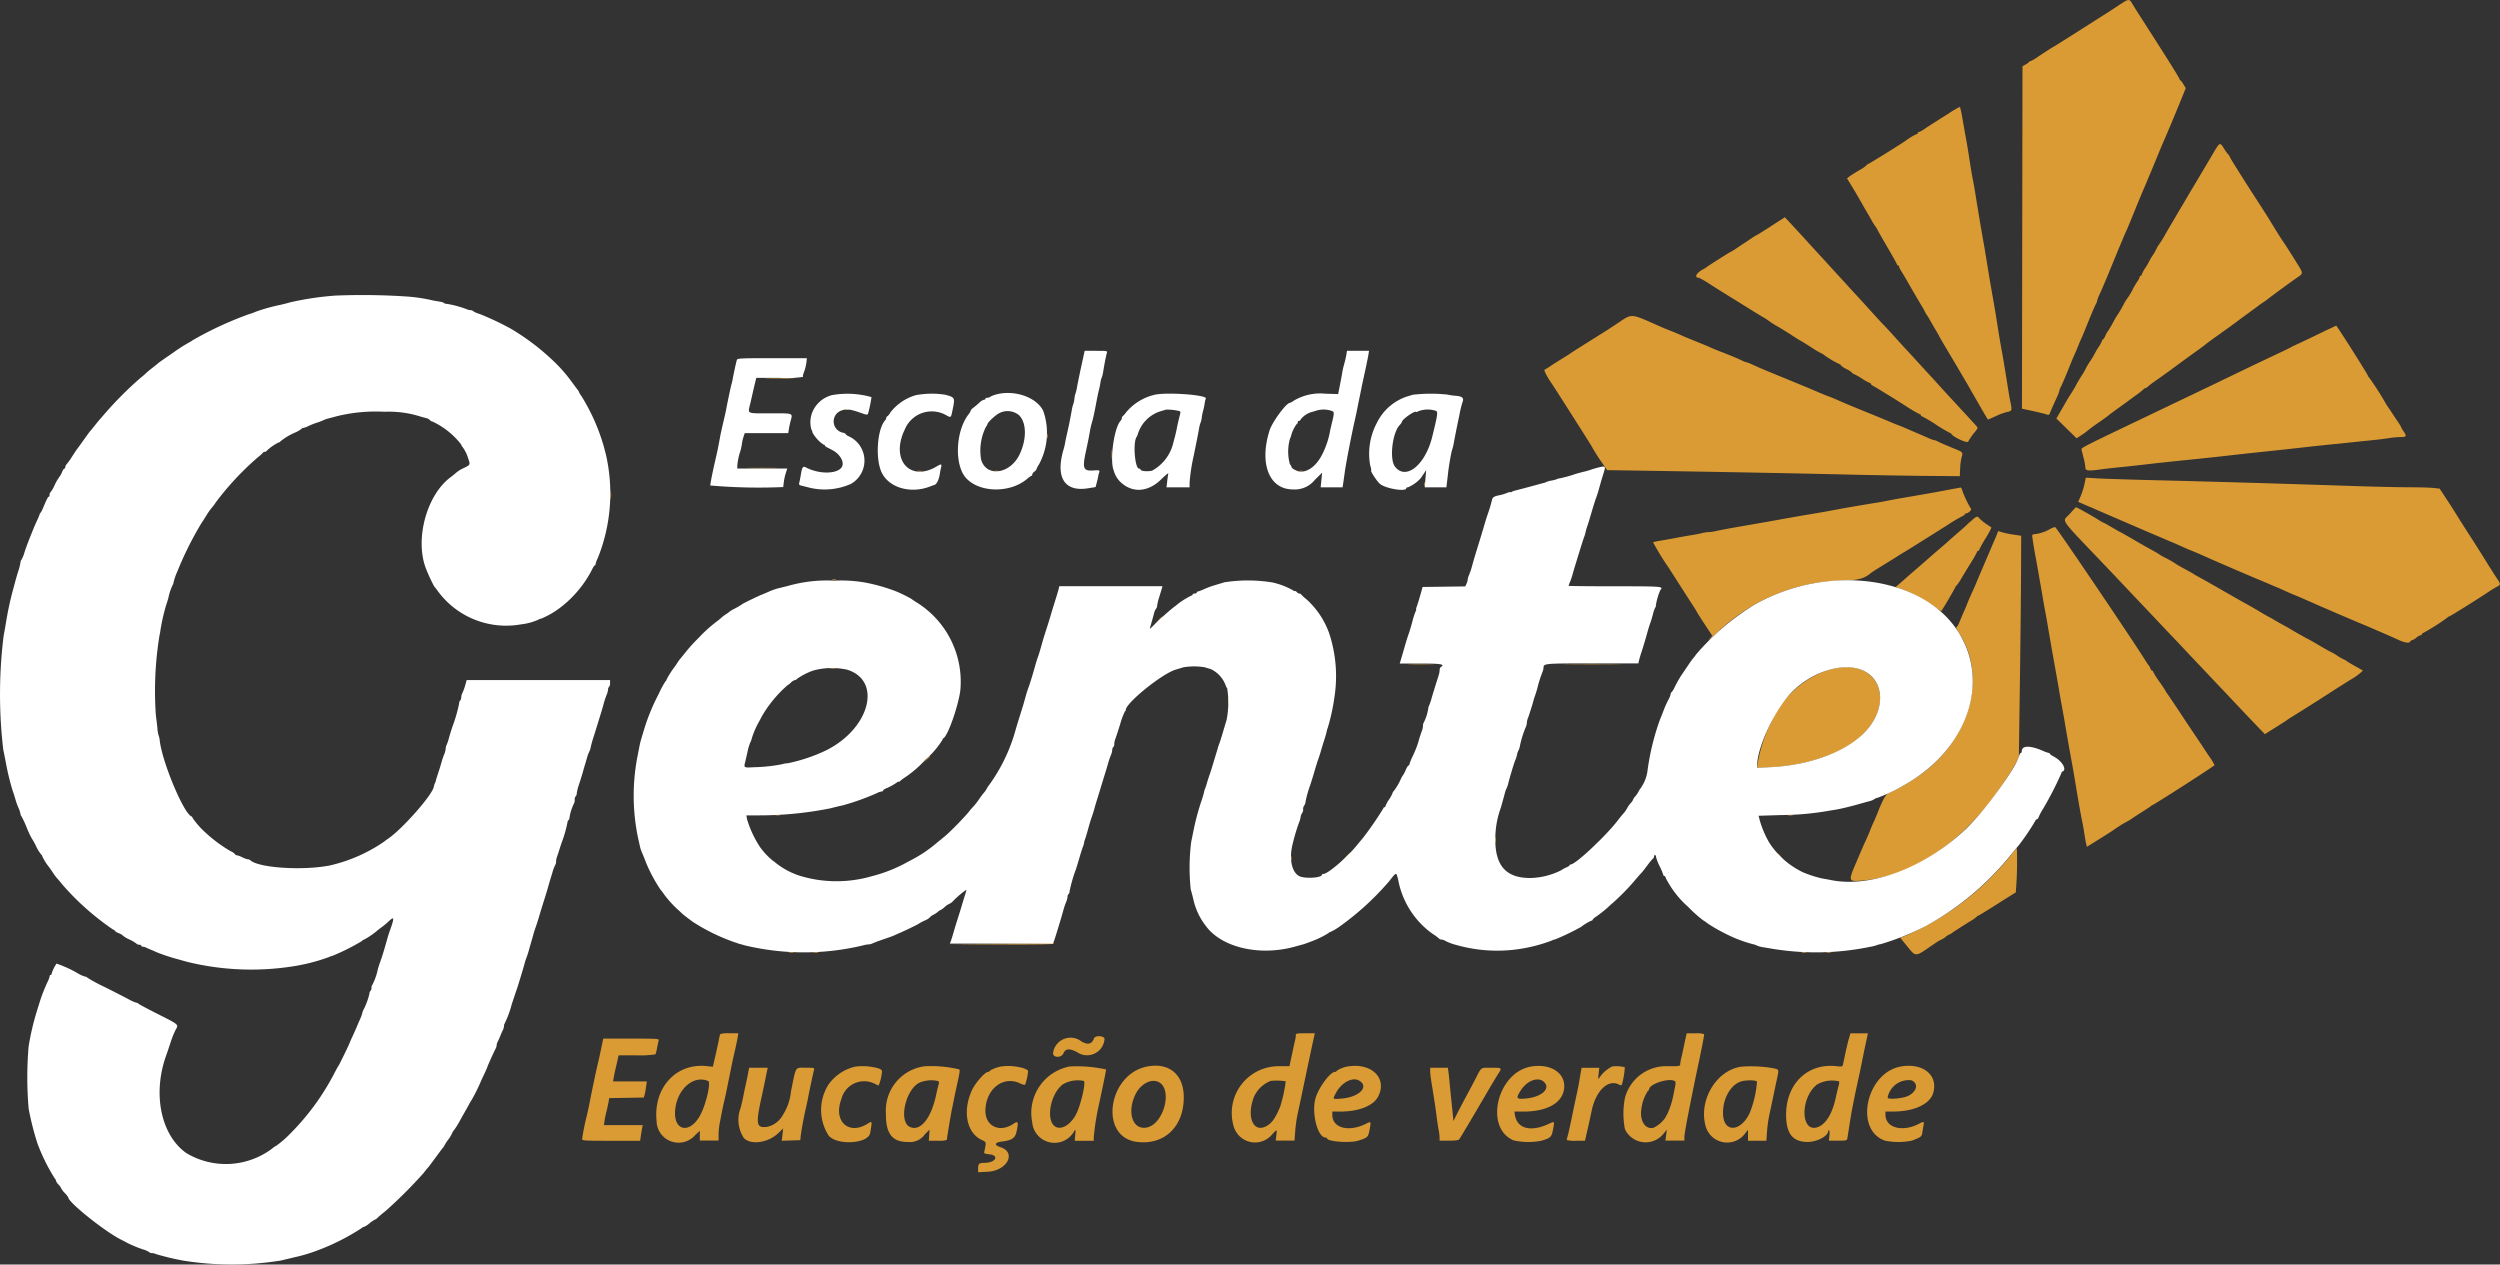 <svg xmlns="http://www.w3.org/2000/svg" width="250" height="126.454" viewBox="0 0 250 126.454">
  <rect x="0" y="0" width="250" height="126.454" fill="#333333" stroke="none"/>
  <g id="svgg" transform="translate(-0.062 -0.046)">
    <path id="path0" d="M247.058.423c-.315.217-.831.559-1.146.76-3.612,2.3-5.3,3.37-5.47,3.465-.281.154-1.019.626-1.74,1.114a3.451,3.451,0,0,1-.695.4.158.158,0,0,0-.135.078,1.228,1.228,0,0,1-.348.254l-.313.176-.026,17.122-.026,17.122,1.016.219c.559.121,1.17.269,1.359.331.321.105.351.094.449-.167.118-.308.251-.613.656-1.5a3.919,3.919,0,0,0,.271-.7.826.826,0,0,1,.1-.293c.153-.289.513-1.124.842-1.952.168-.422.4-.993.527-1.269s.265-.608.317-.737c.245-.613.333-.821.419-.99.051-.1.279-.649.506-1.22.429-1.078.783-1.906.948-2.217a.82.82,0,0,0,.1-.291,4.513,4.513,0,0,1,.3-.757c.166-.356.568-1.3.9-2.106.841-2.063,1.619-3.93,1.72-4.124.047-.091.4-.935.781-1.875s.768-1.874.855-2.075c.274-.629.423-.981.531-1.25.058-.143.176-.424.263-.625s.379-.9.648-1.563.583-1.41.7-1.667.244-.563.29-.677.176-.419.289-.678.518-1.235.9-2.171l.693-1.7-.233-.382a1.722,1.722,0,0,0-.316-.417.145.145,0,0,1-.083-.124c0-.075-1-1.685-2.587-4.165l-.8-1.25c-.238-.373-.6-.935-.8-1.25s-.456-.725-.561-.911c-.243-.428-.378-.419-1.085.067M229.919,11.338c-1.193.748-1.966,1.242-2.53,1.616a2.237,2.237,0,0,1-.547.3.1.1,0,0,0-.1.1.105.105,0,0,1-.106.1,5.575,5.575,0,0,0-1.092.652c-.339.258-3.741,2.369-3.816,2.369a.086.086,0,0,0-.092.078,3.471,3.471,0,0,1-.756.523c-.415.244-.858.526-.985.625l-.231.18.475.781c.438.72.786,1.317,1.155,1.98.08.143.243.424.363.625s.335.576.479.833a4.018,4.018,0,0,0,.324.521,3.15,3.15,0,0,1,.283.469c.122.229.6,1.067,1.068,1.862s.847,1.486.847,1.537a.1.1,0,0,0,.1.092.105.105,0,0,1,.1.106,2.063,2.063,0,0,0,.266.528c.146.232.35.571.453.753.381.678,1.32,2.288,1.549,2.658a6.024,6.024,0,0,1,.3.539,3.245,3.245,0,0,0,.244.417c.1.143.294.471.437.73s.361.633.483.833.254.435.293.521.336.6.661,1.147c.831,1.392,2.1,3.545,2.277,3.855.224.4.471.831.587,1.028.057.1.379.656.714,1.242s.622,1.065.636,1.065.373-.158.8-.352a6.681,6.681,0,0,1,1.16-.421c.434-.078.461-.164.3-.926-.1-.445-.149-.753-.532-3.146-.119-.745-.284-1.706-.366-2.136s-.245-1.391-.362-2.136c-.244-1.556-.341-2.132-.574-3.438-.092-.516-.212-1.207-.266-1.537s-.144-.88-.2-1.224-.148-.9-.2-1.225-.173-1.021-.266-1.537-.212-1.207-.267-1.537-.145-.869-.2-1.2-.177-1.068-.268-1.641-.205-1.23-.253-1.458c-.091-.433-.222-1.219-.426-2.553-.066-.429-.18-1.11-.254-1.51s-.191-1.058-.26-1.459c-.262-1.515-.329-1.823-.4-1.823a10.2,10.2,0,0,0-1.008.589m26.193,4.334c-.411.7-1.1,1.862-1.53,2.579s-.875,1.466-.99,1.667-.293.506-.4.678-.381.641-.615,1.042-.525.893-.645,1.094-.335.576-.479.834-.4.665-.559.9a2.8,2.8,0,0,0-.3.5,4.427,4.427,0,0,1-.364.635,5.483,5.483,0,0,0-.365.618,5.511,5.511,0,0,1-.364.618,3.163,3.163,0,0,0-.364.68.107.107,0,0,1-.1.109.11.11,0,0,0-.1.114,1.09,1.09,0,0,1-.193.391c-.106.153-.312.491-.457.754a6.048,6.048,0,0,1-.61,1.033,4.152,4.152,0,0,0-.327.53,10.986,10.986,0,0,1-.664,1.138c-.064.086-.268.438-.453.781a7.311,7.311,0,0,1-.468.781,2.462,2.462,0,0,0-.276.5c-.079.186-.18.338-.224.338a.094.094,0,0,0-.079.1,3.265,3.265,0,0,1-.364.672,5.09,5.09,0,0,0-.364.624,7.806,7.806,0,0,1-.469.779,7.23,7.23,0,0,0-.469.783,4.512,4.512,0,0,1-.35.606c-.192.3-.463.76-.6,1.018s-.375.656-.526.885-.383.612-.518.85-.4.7-.585,1.016l-.339.582,1.01.989,1.01.988.476-.306a6.7,6.7,0,0,0,.685-.5c.114-.105.606-.467,1.093-.8s.909-.644.938-.68.474-.367.99-.735.985-.708,1.042-.754.409-.305.781-.575a5.569,5.569,0,0,0,.712-.57.16.16,0,0,1,.138-.078.539.539,0,0,0,.265-.162,11.079,11.079,0,0,1,.9-.676c.408-.283,1.282-.913,1.94-1.4s1.573-1.152,2.032-1.478.856-.621.885-.657.428-.333.886-.659c1.2-.853,2.158-1.549,2.509-1.819.168-.128.633-.47,1.034-.76s.8-.583.885-.651.289-.211.45-.316.372-.254.469-.334c.291-.241,2.432-1.807,2.959-2.164.612-.415.613-.4-.041-1.45-.807-1.293-1.325-2.1-1.424-2.222-.076-.093-.7-1.09-1.417-2.268-.111-.183-.536-.848-.944-1.478-1.659-2.562-2.969-4.654-2.969-4.738a.146.146,0,0,0-.08-.124,3.206,3.206,0,0,1-.428-.582c-.456-.717-.413-.741-1.275.73m-44.044,7c-.763.489-1.409.889-1.435.889a5.1,5.1,0,0,0-.591.368c-.3.2-.615.411-.7.466s-.4.264-.7.466a4.844,4.844,0,0,1-.594.368c-.056,0-2.373,1.472-2.456,1.56a1.894,1.894,0,0,1-.313.191c-.7.36-.931.855-.406.855a9.76,9.76,0,0,1,1.113.651c1.232.782,1.216.772,2.262,1.417.458.283,1.138.706,1.511.94s1.005.622,1.407.861a7.842,7.842,0,0,1,.781.506,6.27,6.27,0,0,0,.729.459c.373.214,1.029.62,1.459.9s.851.544.938.585.543.324,1.015.628a9.446,9.446,0,0,0,.921.553,1.762,1.762,0,0,1,.391.234,9.624,9.624,0,0,0,1.54.911.087.087,0,0,1,.091.082,1.9,1.9,0,0,0,.573.391,2.26,2.26,0,0,1,.573.375c0,.036.083.094.183.127a7.31,7.31,0,0,1,.844.481,4.44,4.44,0,0,0,.755.419.091.091,0,0,1,.094.088c0,.048.106.141.234.206s.4.225.611.355.605.376.886.545,1.085.674,1.788,1.12a12.988,12.988,0,0,0,1.381.811.1.1,0,0,1,.1.1.1.1,0,0,0,.1.1,13.534,13.534,0,0,1,1.409.833,14.582,14.582,0,0,0,1.4.833.149.149,0,0,1,.128.08c.13.3,1.58.98,1.689.793a5.567,5.567,0,0,1,.662-.956c.323-.394.329-.419.156-.618-.1-.114-.649-.715-1.222-1.336l-1.625-1.76c-.321-.347-.79-.861-1.042-1.142s-.576-.635-.72-.788-.706-.768-1.25-1.365-1.06-1.158-1.146-1.244-.6-.649-1.14-1.25-1.081-1.188-1.2-1.3-.658-.7-1.2-1.3-1.161-1.282-1.375-1.51-.521-.563-.682-.74-.715-.784-1.23-1.346-.985-1.075-1.041-1.139-.363-.4-.678-.74-.995-1.086-1.51-1.652-1.2-1.3-1.511-1.642l-.573-.615-1.388.889m-15.061,9.53c-.509.333-1,.658-1.094.722s-.708.452-1.367.863c-1.245.776-2.369,1.489-2.558,1.625-.156.112-.445.294-.984.619-.258.156-.691.434-.962.618a5.215,5.215,0,0,1-.61.373c-.11.037.231.7.724,1.415.156.225,1.036,1.6,1.733,2.7.058.091.608.956,1.225,1.924s1.12,1.782,1.12,1.809a19.4,19.4,0,0,0,1.083,1.671l.362.531,4.409.068c6.993.109,14.89.259,19.465.37,2.321.057,5.835.118,7.808.135l3.588.032.036-.781a5.607,5.607,0,0,1,.136-1.083c.166-.5.129-.55-.578-.833-.766-.307-1.577-.658-1.846-.8a.826.826,0,0,0-.293-.1,3.453,3.453,0,0,1-.653-.243c-.3-.134-.8-.351-1.113-.484s-.775-.329-1.02-.437-.645-.27-.886-.361-.626-.248-.855-.349-1.308-.546-2.4-.989-2.238-.921-2.553-1.065-.76-.331-.99-.416c-.413-.153-.644-.247-1.25-.507-.685-.294-1.123-.475-3.126-1.3-2.359-.966-2.482-1.018-3.311-1.394a4.268,4.268,0,0,0-.7-.273.816.816,0,0,1-.284-.1c-.336-.178-1.158-.525-2.131-.9-.532-.205-1.049-.417-1.15-.471s-.649-.283-1.22-.511-1.263-.513-1.537-.635c-.545-.242-.88-.383-1.28-.538-.337-.131-.818-.332-1.147-.479-2.672-1.2-2.634-1.2-3.79-.439m70.938.729c-1.032.507-3.209,1.548-3.486,1.666a3.657,3.657,0,0,0-.417.21c-.086.054-.625.318-1.2.586-1.153.539-2.689,1.273-4.9,2.339-.8.387-2.068,1-2.813,1.353l-2.4,1.148-2.346,1.123c-7.638,3.653-7.312,3.486-7.255,3.72.028.115.123.49.211.834a5.446,5.446,0,0,1,.164.911c0,.333.284.366,1.547.188.383-.054,1.236-.151,1.9-.216s1.737-.181,2.4-.259c1.181-.139,2.383-.269,4.428-.477,1.848-.188,2.994-.311,4.272-.458.688-.079,1.73-.194,2.318-.256,2.081-.218,3.122-.33,5.027-.543,1.06-.119,2.326-.254,2.813-.3s1.331-.135,1.875-.193,1.482-.154,2.084-.215,1.375-.156,1.719-.213a8.382,8.382,0,0,1,1.114-.1c.611,0,.66-.08.34-.551a2.277,2.277,0,0,1-.256-.437,4.323,4.323,0,0,0-.368-.6c-.2-.3-.412-.615-.466-.7s-.264-.4-.466-.7a4.934,4.934,0,0,1-.368-.595,28.72,28.72,0,0,0-1.587-2.438.151.151,0,0,1-.08-.129c0-.111-3.093-4.993-3.163-4.993-.012,0-.3.138-.643.306m-156.2,4.982c.677.018,1.755.018,2.4,0s.088-.033-1.23-.033-1.843.015-1.167.034m7.758,3.121a1.144,1.144,0,0,0,.416,0c.1-.026-.006-.047-.236-.046s-.311.023-.181.048m20.158,2.635c0,.2.021.283.048.183a.853.853,0,0,0,0-.364c-.026-.1-.048-.019-.048.182m6.47,1.824c0,.4.019.553.042.336a3.942,3.942,0,0,0,0-.73c-.023-.185-.042-.008-.041.393m-36.209,1.38c.705.018,1.83.018,2.5,0s.093-.033-1.282-.033-1.924.015-1.218.033m16.821.306a.853.853,0,0,0,.364,0c.1-.026.018-.048-.182-.048s-.283.021-.183.048m7.71,0a.856.856,0,0,0,.365,0c.1-.026.018-.048-.183-.048s-.283.021-.183.048m30.424,0a.853.853,0,0,0,.364,0c.1-.026.018-.048-.182-.048s-.283.021-.183.048m78.541,1.3a7.811,7.811,0,0,1-.388,1.211l-.241.548.494.218c.271.121.587.257.7.3s.419.178.677.292.656.288.886.386l2.657,1.147c.888.384,1.924.828,2.3.986s.87.369,1.094.468.5.216.615.26.49.208.834.365.73.327.86.378c.636.253.785.316,2.005.86.915.407,3.894,1.689,4.74,2.04.516.213,1.125.471,1.355.572s.511.221.625.264.489.209.833.366.719.322.834.367c.349.138.9.374,1.771.76,1.339.592,3.985,1.73,5,2.151.516.214,1.113.466,1.328.562s.566.249.781.34c.454.194,1.013.441,1.745.771.565.255,1.01.3,1.072.118a.174.174,0,0,1,.151-.118,1.391,1.391,0,0,0,.453-.261,1.4,1.4,0,0,1,.453-.26.108.108,0,0,0,.111-.1.1.1,0,0,1,.1-.1,21.72,21.72,0,0,0,2.487-1.587.151.151,0,0,1,.129-.079c.087,0,3.03-1.839,4-2.5.229-.156.569-.361.755-.457.414-.211.418-.279.041-.828-.164-.239-.617-.95-1.007-1.58-.67-1.081-1.153-1.845-2.013-3.178-.348-.539-.561-.876-1.4-2.214-.189-.3-.565-.88-.835-1.287l-.491-.741-.64-.067c-.351-.037-1.371-.066-2.265-.065s-3.08-.045-4.856-.1c-9.831-.32-13.772-.435-21.36-.625-2.177-.054-4.476-.13-5.107-.168l-1.148-.069-.146.664m-66.04-.013c0,.2.021.283.048.183a.855.855,0,0,0,0-.365c-.026-.1-.048-.018-.048.183m53.113.429c-.723.145-1.96.376-2.709.505l-1.2.209c-.286.051-.849.147-1.25.214s-1.034.183-1.407.258-1.005.19-1.407.254q-2.567.416-3.959.682c-.768.147-1.618.3-2.657.47-.96.16-1.85.315-2.709.472-.879.161-1.824.327-3.855.678-1.3.225-2.348.42-2.789.52a4.135,4.135,0,0,1-.717.1,3.282,3.282,0,0,0-.65.1c-.208.053-.705.149-1.107.214s-1.057.181-1.458.258-1.081.2-1.511.272a7.657,7.657,0,0,0-.822.164A24.935,24.935,0,0,0,201.82,56.8c.5.783,1.16,1.812,1.6,2.5.2.315.548.855.774,1.2s.441.7.48.781.4.648.794,1.25l.724,1.094-.326.357c-.179.2.17-.09.776-.637A18.6,18.6,0,0,1,219.281,58.1c1.585-.046,2.1-.189,2.811-.786.064-.054.585-.384,1.158-.734s1.23-.758,1.458-.907.511-.324.625-.388c.219-.122,1.771-1.092,4.352-2.721a18.057,18.057,0,0,1,1.641-.971.1.1,0,0,0,.1-.1.107.107,0,0,1,.108-.1c.232,0,.625-.339.529-.456a11.02,11.02,0,0,1-.886-1.862c-.037-.158-.1-.281-.144-.275s-.287.053-.545.105M96.014,49.56c0,.4.019.553.042.336a3.891,3.891,0,0,0,0-.73c-.023-.185-.041-.008-.041.393m145.911,1.886c-.748.842-1.236.136,3.623,5.239.516.542,1.078,1.135,1.25,1.319s1.039,1.1,1.927,2.035,1.92,2.025,2.292,2.421.911.965,1.2,1.265.873.92,1.3,1.375,1.6,1.694,2.6,2.751,2.152,2.27,2.553,2.7c.915.972,1.515,1.6,2.222,2.335l.555.575,1.06-.666c.583-.367,1.107-.7,1.164-.75s.362-.242.677-.437.819-.51,1.12-.7.793-.5,1.094-.692.875-.557,1.276-.818,1.351-.865,2.111-1.343a6.2,6.2,0,0,0,1.3-.941c-.044-.039-.36-.224-.7-.411s-.75-.427-.9-.533a1.377,1.377,0,0,0-.336-.194,4.7,4.7,0,0,1-.63-.364,5.324,5.324,0,0,0-.621-.365c-.028,0-.572-.3-1.209-.677s-1.175-.677-1.2-.677-1.417-.788-1.825-1.039c-.086-.053-.368-.21-.625-.349s-.633-.353-.834-.474-.435-.252-.521-.291-.5-.279-.926-.535-1.009-.593-1.3-.751-1.283-.72-2.2-1.247-1.972-1.127-2.344-1.33-.725-.4-.781-.446-.433-.253-.834-.469-.8-.444-.885-.508a9.067,9.067,0,0,0-1.116-.64,5.306,5.306,0,0,1-.573-.33c-.074-.058-.439-.271-.811-.473s-1.208-.678-1.855-1.057-1.2-.689-1.216-.689-.394-.211-.83-.469-.816-.469-.845-.469a3.161,3.161,0,0,1-.473-.266c-.647-.408-2.236-1.3-2.3-1.292-.02,0-.306.31-.637.683m-9.716.585c-.228.184-.485.407-.571.5s-.508.463-.938.835-.8.7-.833.734-.38.338-.781.681c-.65.555-1.212,1.044-1.551,1.348-.064.058-.467.409-.9.781s-.921.8-1.094.955-.471.414-.663.581l-.349.3.662.238a14.371,14.371,0,0,1,3.194,1.7,3.446,3.446,0,0,0,.7.469c.106-.106,1.4-2.3,1.4-2.377a.143.143,0,0,1,.087-.121,4.469,4.469,0,0,0,.523-.765c.239-.4.693-1.147,1.007-1.656a8.255,8.255,0,0,0,.571-1.016.1.1,0,0,1,.1-.089.1.1,0,0,0,.1-.086,10.88,10.88,0,0,1,.638-1.152,8.138,8.138,0,0,0,.6-1.095c-.021-.017-.249-.173-.508-.348a4.632,4.632,0,0,1-.667-.538c-.254-.281-.251-.282-.741.115m7.712.956a4.051,4.051,0,0,1-1.5.479c-.122,0-.221.059-.22.13,0,.2.176,1.3.359,2.266.092.487.21,1.143.263,1.459s.146.854.209,1.2.156.883.207,1.2.167.971.259,1.458.209,1.143.261,1.459c.121.743.565,3.268.841,4.792.119.66.258,1.456.308,1.772s.166.971.258,1.458.209,1.143.262,1.458c.171,1.035.508,2.953.677,3.855.158.843.242,1.328.465,2.683.259,1.57.519,3.039.614,3.464.057.258.159.821.224,1.25s.151.912.19,1.071l.071.289,1.25-.781c.688-.429,1.3-.818,1.354-.863a13.919,13.919,0,0,1,1.362-.863,2.829,2.829,0,0,0,.5-.3c.239-.163.762-.5,1.163-.753s.753-.485.781-.521a.439.439,0,0,1,.166-.106c.264-.1,6.182-3.9,6.186-3.98a4.79,4.79,0,0,0-.468-.781c-.259-.384-.516-.769-.57-.855s-.319-.484-.589-.885c-.689-1.025-1.171-1.745-1.291-1.928-.683-1.043-1.785-2.684-1.869-2.783a.472.472,0,0,1-.106-.178c0-.029-.281-.455-.625-.946a6.875,6.875,0,0,1-.625-.993.1.1,0,0,0-.1-.1c-.054,0-.127-.093-.163-.208a1.1,1.1,0,0,0-.189-.343,2.189,2.189,0,0,1-.228-.312c-.823-1.4-9-13.5-9.117-13.5a2.068,2.068,0,0,0-.573.234m-5.247.506c-.077.186-.2.479-.277.651s-.428.993-.782,1.824-.715,1.675-.8,1.875-.193.458-.239.573-.211.489-.367.833c-.268.587-.381.853-.576,1.355-.044.114-.176.419-.293.677s-.3.7-.418.99-.256.51-.316.5.075.261.3.61c2.779,4.3,1.145,10.419-3.755,14.052a20.1,20.1,0,0,1-3.228,1.894c-.35.123-.6.535-1.142,1.9-.171.433-.354.87-.406.97-.1.2-.313.7-.431,1.016-.043.115-.205.49-.362.834-.337.739-.311.679-1.037,2.379s-.71,1.787.513,1.694c5.748-.439,11.375-4.655,15.362-11.508l.446-.768.1-7.307c.057-4.019.111-9.018.119-11.11l.014-3.8-.781-.119a10.071,10.071,0,0,1-1.146-.236l-.365-.116s-.064.153-.141.339M118.2,58.02a.877.877,0,0,0,.365,0c.1-.026.018-.048-.183-.048s-.283.022-.183.048m32.58,4.07-.359.391.391-.359c.364-.334.439-.422.359-.422a3.587,3.587,0,0,0-.391.391m25.194,4.375c.588.019,1.549.019,2.136,0s.107-.034-1.068-.034-1.655.015-1.068.034m15.9,0c1.308.016,3.418.016,4.689,0s.2-.03-2.377-.03-3.619.014-2.311.031m-73.878.413a1.885,1.885,0,0,0,.521,0c.128-.025,0-.044-.288-.044s-.391.021-.233.045m99.788.166a9.648,9.648,0,0,0-5.769,5.353,14.425,14.425,0,0,0-1.315,4.19v.251l1.332-.068c3.445-.174,6.8-1.267,8.695-2.826,4.22-3.483,2.1-8.456-2.942-6.9M157.8,70.19c0,.344.02.472.043.284a2.78,2.78,0,0,0,0-.625c-.024-.156-.043,0-.042.341M127.6,76l-.306.338.339-.306c.316-.285.386-.371.306-.371A2.594,2.594,0,0,0,127.6,76m-15.074,5.569a1.134,1.134,0,0,0,.417,0c.1-.026-.007-.046-.236-.046s-.311.022-.181.048m101.274,0a1.134,1.134,0,0,0,.417,0c.1-.026-.007-.046-.236-.046s-.311.022-.181.048m-29.328,2.479c0,.286.021.391.045.233a1.833,1.833,0,0,0,0-.521c-.025-.128-.044,0-.044.288m10.019.494-.306.339.339-.306c.316-.285.386-.371.306-.371a2.569,2.569,0,0,0-.338.338m41.527,1.046a27.4,27.4,0,0,1-10.548,8.045l-.493.183.441.533c1.237,1.495.876,1.489,3.015.048a4.3,4.3,0,0,1,.667-.4,1.694,1.694,0,0,0,.415-.26,1.843,1.843,0,0,1,.405-.261.449.449,0,0,0,.189-.1c.131-.109.958-.641,1.949-1.256a3.4,3.4,0,0,0,.608-.435.141.141,0,0,1,.118-.08c.045,0,.889-.513,1.874-1.14s1.83-1.154,1.877-1.172a36.746,36.746,0,0,0,.109-4.454,6.666,6.666,0,0,0-.626.753m-66.532.2-.412.443.443-.412c.411-.383.491-.474.411-.474a4.765,4.765,0,0,0-.443.443m43.192-.41a2.579,2.579,0,0,0,.339.339l.339.306-.306-.338c-.285-.316-.371-.387-.371-.306m-48.633.488c0,.2.021.283.048.183a.853.853,0,0,0,0-.364c-.026-.1-.048-.019-.048.182M135.1,94.415l-5.209.055,5.177.024c3.366.016,5.2-.012,5.242-.079s.05-.093.033-.079-2.377.049-5.242.079m-21.228.907a1.131,1.131,0,0,0,.416,0c.1-.026-.006-.046-.236-.046s-.311.023-.181.048m2.5,0a1.131,1.131,0,0,0,.416,0c.1-.026-.006-.046-.236-.046s-.311.023-.181.048m98.774,0a1.131,1.131,0,0,0,.416,0c.1-.026-.006-.046-.236-.046s-.311.023-.181.048m2.5,0a1.131,1.131,0,0,0,.416,0c.1-.026-.006-.046-.236-.046s-.311.023-.181.048M106.99,103.453a2.416,2.416,0,0,0-.114.443c-.084.444-.193.945-.439,2.011l-.188.814-.629-.066c-3.054-.32-5.336,2.177-5,5.479a2.2,2.2,0,0,0,3.881,1.4l.443-.413v.981h1.875v-.568a7.124,7.124,0,0,1,.106-1.12c.058-.3.156-.81.217-1.125s.171-.831.246-1.146.192-.855.261-1.2.164-.813.213-1.042.142-.7.209-1.041.192-.93.278-1.3c.226-.989.328-1.468.39-1.849l.056-.339h-.876a3.085,3.085,0,0,0-.923.078m57.548.144a3.139,3.139,0,0,1-.1.6c-.053.208-.143.611-.2.9s-.159.758-.223,1.047l-.116.526h-1.063a4.681,4.681,0,0,0-4.509,6.02,2.221,2.221,0,0,0,3.846.8c.481-.532.49-.53.415.1l-.062.521h1.878l.074-.956a14.6,14.6,0,0,1,.227-1.641c.084-.377.358-1.67.61-2.873.405-1.937.874-4.142,1.058-4.975l.063-.287h-.951c-.9,0-.951.012-.951.223m38.971.324c-.067.3-.169.781-.228,1.068s-.149.69-.2.9a3.12,3.12,0,0,0-.1.579c0,.188-.081.2-1.172.2a4.259,4.259,0,0,0-4.355,3.166,8.174,8.174,0,0,0,0,3.126,2.284,2.284,0,0,0,3.9.4l.289-.348-.072.547-.072.547h1.9v-.4c0-.363.625-3.585,1.466-7.567.3-1.423.512-2.526.513-2.683a2.541,2.541,0,0,0-.875-.078h-.875l-.122.547m16.322.053c-.09.329-.243.974-.339,1.432s-.2.942-.228,1.075c-.051.229-.084.238-.691.174-2.866-.3-4.995,1.764-5,4.846,0,1.9.657,2.733,2.162,2.733.932,0,2.042-.588,2.042-1.081a.089.089,0,0,1,.089-.089c.049,0,.066.234.039.521l-.05.521h.9c.847,0,.9-.013.942-.234.025-.129.119-.726.211-1.328s.208-1.305.259-1.563.146-.726.208-1.042c.126-.633.235-1.148.476-2.24.089-.4.234-1.1.324-1.563s.226-1.115.3-1.458.172-.778.209-.964l.068-.339H220l-.164.6m-75.473-.1c-.211.594-.645.69-1.287.284a1.766,1.766,0,0,0-2.809,1.2c0,.477.843.485,1.04.01s.6-.511,1.355-.119a1.752,1.752,0,0,0,2.749-1.267c.087-.36-.921-.461-1.048-.1m-49.2.625c-.071.329-.168.786-.216,1.016s-.161.721-.251,1.094c-.143.594-.558,2.582-.794,3.8-.044.229-.156.745-.248,1.147a23.04,23.04,0,0,0-.479,2.37c0,.169.208.183,2.9.183h2.9l.064-.443c.036-.244.094-.6.13-.781l.064-.339H95.353l.064-.443c.036-.244.126-.678.2-.964s.166-.7.2-.909l.065-.388,1.734-.029,1.734-.029.075-.281c.041-.154.108-.518.147-.807l.073-.527H96.27l.066-.391c.036-.215.133-.672.215-1.016s.175-.754.208-.911l.059-.287h1.815a9.88,9.88,0,0,0,1.875-.1,3.737,3.737,0,0,0,.164-.651c.058-.305.131-.637.163-.738.054-.17-.124-.182-2.746-.182h-2.8l-.129.6m25.283,2.212a4.509,4.509,0,0,0-2.634,1.787,4.738,4.738,0,0,0,.025,5.111c.887,1,3.964.8,4.145-.273.216-1.265.229-1.222-.3-.9-1.9,1.146-3.411-.317-2.577-2.5a2.345,2.345,0,0,1,3.267-1.555c.237.115.442.209.456.209a4.348,4.348,0,0,0,.3-1.115c.066-.427.059-.442-.308-.6a5.847,5.847,0,0,0-2.377-.168m6.957-.038a4.459,4.459,0,0,0-3.842,4.729c-.024,2.011.63,2.848,2.218,2.838a1.817,1.817,0,0,0,1.676-.765l.469-.479-.036.558-.036.558h.9a2.654,2.654,0,0,0,.9-.078c0-.16.407-2.6.514-3.1.061-.287.156-.756.212-1.042s.174-.849.264-1.25c.318-1.421.346-1.629.221-1.67a12.1,12.1,0,0,0-3.452-.3m7.814,0a3.1,3.1,0,0,0-1.3.463c0,.053-.074.1-.165.1-.287,0-1.265,1.108-1.585,1.8-.984,2.115-.544,4.323,1,5.019.436.2.434.185.209,1.212-.024.112.1.165.488.2,1.078.108.671.855-.469.861-.532,0-.621.088-.623.584l0,.351.937-.045c1.989-.1,2.939-1.939,1.272-2.467-.628-.2-.562-.461.137-.549,1.023-.13,1.342-.335,1.487-.955.226-.975.171-1.155-.264-.85-1.367.958-2.841.3-2.838-1.262.005-2.169,1.769-3.572,3.463-2.754.238.115.465.173.505.13a5.485,5.485,0,0,0,.3-1.332c0-.331-1.6-.647-2.552-.5m6.772,0a4.73,4.73,0,0,0-3.807,5.6,2.238,2.238,0,0,0,4.2.87c.137-.206.146-.174.1.37l-.049.6h1.9v-.348a25.253,25.253,0,0,1,.513-3.247c.509-2.363.743-3.52.715-3.538a13.547,13.547,0,0,0-3.572-.3m7.762-.007c-4,.7-4.942,7.053-1.115,7.549,2.733.354,4.688-1.488,4.7-4.433.012-2.259-1.415-3.5-3.588-3.116m20.057,0a2.685,2.685,0,0,0-1.2.468c0,.049-.073.09-.163.09-.443,0-1.522,1.426-1.892,2.5-.493,1.432.136,4.063.971,4.063.081,0,.147.037.147.081,0,.316,2.272.488,3.091.233.968-.3,1.015-.346,1.159-1.1.156-.822.141-.851-.311-.62-1.743.891-3.411.472-3.417-.858v-.339h.807c1.834,0,3.276-.566,3.763-1.478.965-1.807-.59-3.4-2.956-3.039m18.234.023c-3.373.6-4.67,6.121-1.733,7.373a6.866,6.866,0,0,0,2.791.041c1.018-.319,1.033-.337,1.229-1.486.077-.451.059-.458-.509-.194-1.787.83-3.143.473-3.363-.885l-.057-.354h.925c2.2,0,3.7-.764,4-2.039.4-1.665-1.162-2.833-3.284-2.454m8.164-.021a3.158,3.158,0,0,0-1.266,1.078c-.177.257-.178.253-.114-.338l.065-.6h-1.768l-.071.391c-.039.215-.113.649-.164.964s-.168.9-.258,1.3-.3,1.41-.471,2.241-.356,1.674-.415,1.875a3.1,3.1,0,0,0-.108.443,2.726,2.726,0,0,0,.911.079h.911l.188-.808c.181-.779.221-.962.488-2.214.425-2,1.658-3.169,2.731-2.594.156.083.234.084.285,0a7.965,7.965,0,0,0,.294-1.74,3.741,3.741,0,0,0-1.239-.079m12.849.033c-2.511.389-4.277,3.425-3.506,6.022a2.233,2.233,0,0,0,3.948.623l.267-.339v1.094H211.6l.063-.911a13.515,13.515,0,0,1,.226-1.641c.089-.4.254-1.175.366-1.719s.281-1.342.374-1.772c.248-1.135.268-1.068-.354-1.21a12.859,12.859,0,0,0-3.23-.148m15.975-.012c-3.452.628-4.655,6.329-1.563,7.406a6.857,6.857,0,0,0,2.689,0c.944-.359.988-.4,1.058-.858.036-.243.091-.571.121-.729.063-.33,0-.348-.431-.119-1.672.888-3.386.436-3.386-.891v-.318h.807c2.051,0,3.631-.735,3.963-1.843.536-1.789-1.025-3.059-3.26-2.652m-115.279.822c-.074.387-.173.868-.22,1.068s-.141.646-.207.99-.194.906-.284,1.25a3.3,3.3,0,0,0,.333,3.031c.709.712,2.428.458,3.436-.508l.483-.463-.07.615-.069.615.926-.031.925-.03.029-.313c.043-.462.318-1.986.5-2.761.086-.373.2-.888.246-1.146.153-.8.523-2.541.592-2.788.065-.23.049-.234-.825-.234-1.092,0-.948-.233-1.479,2.4a5.254,5.254,0,0,1-.79,2.295,2.376,2.376,0,0,1-1.6,1.221c-1.082.123-1.145-.241-.532-3.047.15-.688.319-1.485.374-1.772s.131-.65.166-.807l.064-.287h-1.862l-.133.7m68.236-.376a8.734,8.734,0,0,0,.112,1.016c.327,2.017.406,2.541.516,3.4.066.516.163,1.163.215,1.438a5.479,5.479,0,0,1,.1.807v.308h.925c.613,0,.962-.044,1.033-.131.1-.124,1.271-2.09,2.862-4.819.4-.688.864-1.457,1.028-1.711.413-.636.417-.633-.686-.633s-.93-.136-1.627,1.21c-.2.394-.6,1.14-.878,1.655s-.679,1.282-.89,1.7l-.382.765-.076-.765c-.041-.421-.115-1.14-.163-1.6s-.118-1.162-.154-1.563-.089-.881-.118-1.068l-.051-.339h-1.762v.327m-7.156.939c1.115.588.108,1.67-1.695,1.82-.957.08-.931.108-.552-.6.528-.985,1.593-1.564,2.247-1.22m18.526.153c.724.655-.217,1.518-1.812,1.664-.951.086-1.012-.008-.511-.8.638-1,1.725-1.409,2.323-.868m36.731-.161c.791.3.572,1.195-.391,1.6-.585.244-1.97.343-1.97.139a2.149,2.149,0,0,1,2.361-1.737m-120.3.079c.27.116-.149,2.056-.694,3.206-.993,2.1-2.783,1.92-2.614-.263.164-2.107,1.822-3.584,3.308-2.944m22.994,0c.094.06.105.17.037.389-.052.168-.153.587-.224.931-.5,2.409-1.581,3.752-2.638,3.271-1.156-.527-.448-3.756.974-4.437a3.082,3.082,0,0,1,1.85-.153m14.574-.007c.218.141-.311,2.409-.771,3.311-.505.991-1.368,1.562-1.979,1.308-1.1-.454-.689-3.239.626-4.269a2.935,2.935,0,0,1,2.125-.351m20.187.031a14.973,14.973,0,0,1-.559,2.546c-.5,1.189-.854,1.672-1.429,1.965-1.271.65-1.942-.958-1.213-2.9a3.033,3.033,0,0,1,1.7-1.65,5.742,5.742,0,0,1,1.5.042m38.9-.024c.1.064.106.2.025.6-.058.283-.133.655-.166.827a8.513,8.513,0,0,1-.632,1.935.6.6,0,0,0-.141.261,3.13,3.13,0,0,1-1.2,1.045c-.845.212-1.424-.711-1.214-1.938a4.064,4.064,0,0,1,.661-1.772c.049,0,.093-.059.1-.13.024-.541,2.016-1.18,2.574-.825m8.218.068a10.433,10.433,0,0,1-.547,2.633c-.753,2.346-2.853,2.7-2.853.481,0-1.575.876-2.983,1.989-3.193.616-.116,1.352-.075,1.412.079m8.211-.039a.839.839,0,0,1-.045.41c-.053.2-.2.805-.32,1.349-.343,1.52-.985,2.535-1.78,2.817-1.72.61-1.773-2.933-.064-4.262a3,3,0,0,1,2.209-.314m-67.826.213c1.088.946.226,3.92-1.264,4.362s-2.2-1.39-1.271-3.285c.578-1.173,1.818-1.7,2.535-1.077" transform="translate(-34.9)" fill="#db9b34" fill-rule="evenodd"/>
    <path id="path1" d="M33.469,47.31a29.782,29.782,0,0,0-4.376.66c-.258.075-.727.2-1.042.266a17.872,17.872,0,0,0-2.4.672,5.609,5.609,0,0,1-.73.262A35.212,35.212,0,0,0,19.3,51.781a2.048,2.048,0,0,1-.286.183,15.064,15.064,0,0,0-1.564.993c-1.183.814-1.526,1.055-1.588,1.117-.029.028-.286.236-.573.46s-.568.459-.625.523-.336.3-.62.53a37.173,37.173,0,0,0-3.295,3.28c-.369.43-.7.805-.726.834s-.241.286-.469.573-.439.545-.47.573-.324.427-.65.886-.632.881-.68.939-.263.382-.479.72a7.2,7.2,0,0,1-.54.761.51.51,0,0,0-.147.3c0,.082-.041.149-.091.149s-.153.153-.229.339a1.856,1.856,0,0,1-.2.391,5.59,5.59,0,0,0-.6,1.042,2.828,2.828,0,0,1-.369.608c-.043.019-.078.124-.078.234s-.038.2-.084.2c-.079,0-.21.261-.579,1.146a2.085,2.085,0,0,1-.239.452.329.329,0,0,0-.093.156,5.122,5.122,0,0,1-.245.59c-.131.286-.277.615-.323.73-.53,1.3-.778,1.952-.948,2.486a3.3,3.3,0,0,1-.3.736.439.439,0,0,0-.1.271,5.154,5.154,0,0,1-.209.838c-.116.368-.259.856-.319,1.085s-.173.651-.252.938a32.2,32.2,0,0,0-.682,3.23c-.067.4-.167.964-.223,1.25A47.365,47.365,0,0,0,.386,92.677c.082.4.2,1.01.267,1.354a25.339,25.339,0,0,0,.668,2.761c.076.2.2.576.267.833a7.838,7.838,0,0,0,.324.911,2.453,2.453,0,0,1,.194.578.4.4,0,0,0,.092.236,10.277,10.277,0,0,1,.532,1.141,9.55,9.55,0,0,0,.509,1.094,5.686,5.686,0,0,1,.421.755,4.271,4.271,0,0,0,.493.821.374.374,0,0,1,.14.21,5.088,5.088,0,0,0,.631,1.027c.033.028.216.286.406.573a5.371,5.371,0,0,0,.462.625c.063.058.3.339.529.625a26.331,26.331,0,0,0,5.014,4.451c.138.063.251.146.251.183s.164.132.364.211.365.173.365.21a2.847,2.847,0,0,0,.677.408,3.877,3.877,0,0,1,.736.434.343.343,0,0,0,.26.094c.111,0,.2.047.2.1s.071.1.158.1a.91.91,0,0,1,.339.092c.1.051.321.149.493.219s.453.193.625.272a19.664,19.664,0,0,0,2.084.681l.886.247a26.9,26.9,0,0,0,10.523.46,18.9,18.9,0,0,0,3.672-.939.819.819,0,0,1,.291-.1,21.758,21.758,0,0,0,2.958-1.477.717.717,0,0,1,.3-.191,7.691,7.691,0,0,0,1.218-.83c.029-.031.24-.2.469-.367s.553-.44.719-.6c.578-.551.6-.385.113.962-.073.2-.19.576-.261.833-.279,1.013-.562,1.925-.725,2.344-.045.115-.133.4-.2.625a6.081,6.081,0,0,1-.546,1.571.426.426,0,0,0-.092.3.421.421,0,0,1-.1.313.329.329,0,0,0-.1.253,7.032,7.032,0,0,1-.58,1.6,1.461,1.461,0,0,0-.149.392,3.262,3.262,0,0,1-.219.591c-.12.271-.254.588-.3.7s-.209.489-.368.833-.326.719-.369.834c-.122.319-1.084,2.285-1.148,2.344-.031.029-.233.4-.451.826a24.5,24.5,0,0,1-4.442,6.005,9.576,9.576,0,0,1-1.262,1.085,2.332,2.332,0,0,0-.444.305,7.705,7.705,0,0,1-8.571.463c-2.553-1.782-3.414-5.935-2.027-9.777.063-.172.258-.752.435-1.288a9.026,9.026,0,0,1,.521-1.3c.3-.5.328-.477-1.754-1.528-1.075-.543-1.969-1.021-1.989-1.065a.2.2,0,0,0-.173-.078,4.192,4.192,0,0,1-.851-.383c-.392-.211-1.462-.758-2.379-1.215a15.949,15.949,0,0,1-1.7-.92.257.257,0,0,0-.209-.1,2.7,2.7,0,0,1-.695-.307A11.958,11.958,0,0,0,5.716,114.1a3.815,3.815,0,0,0-.484.983c0,.083-.047.15-.1.15a.115.115,0,0,0-.1.123,2.3,2.3,0,0,1-.2.547,15.8,15.8,0,0,0-.8,2.039c-.024.086-.141.461-.259.834a25.848,25.848,0,0,0-.848,3.595,36.3,36.3,0,0,0,.005,6.252,28.8,28.8,0,0,0,.869,3.438,18.635,18.635,0,0,0,1.774,3.577.181.181,0,0,1,.078.158,1.013,1.013,0,0,0,.261.4,1.167,1.167,0,0,1,.261.364,2.023,2.023,0,0,0,.364.479,2.285,2.285,0,0,1,.364.462c0,.476,3.658,3.4,5.262,4.2.229.115.487.251.573.3a11.642,11.642,0,0,0,1.65.687,1.979,1.979,0,0,1,.6.268.346.346,0,0,0,.26.092,1,1,0,0,1,.385.093,25.91,25.91,0,0,0,2.838.674,30.627,30.627,0,0,0,9.69-.025c.258-.063.891-.213,1.407-.335a16.324,16.324,0,0,0,2.24-.672,22.169,22.169,0,0,0,4.463-2.262.183.183,0,0,1,.156-.079,2.054,2.054,0,0,0,.579-.365,2.631,2.631,0,0,1,.533-.363,1.026,1.026,0,0,0,.324-.237c.137-.13.483-.421.77-.648a46.1,46.1,0,0,0,3.76-3.752c.224-.286.434-.545.468-.573s.351-.451.708-.938.717-.968.8-1.069a.787.787,0,0,0,.151-.234,4.261,4.261,0,0,1,.364-.558,2.983,2.983,0,0,0,.364-.59,1.459,1.459,0,0,1,.246-.4,8.059,8.059,0,0,0,.528-.843c.155-.287.378-.685.494-.886s.313-.552.436-.781a4.366,4.366,0,0,1,.276-.469,18.13,18.13,0,0,0,.983-2c.319-.668.58-1.241.58-1.274,0-.066.68-1.577.837-1.86a.846.846,0,0,0,.1-.34.853.853,0,0,1,.1-.34c.054-.1.176-.368.269-.6s.213-.5.266-.6a.954.954,0,0,0,.1-.373.448.448,0,0,1,.071-.264,10.362,10.362,0,0,0,.712-1.943c.2-.6.411-1.235.474-1.407.124-.343.691-2.211.821-2.709a5.491,5.491,0,0,1,.189-.573c.059-.143.164-.472.234-.73s.163-.586.207-.73.138-.471.208-.729.188-.633.263-.834.238-.716.364-1.146.335-1.11.464-1.511.294-.94.366-1.2.166-.586.21-.73l.269-.886a3.9,3.9,0,0,1,.273-.724.639.639,0,0,0,.083-.334,1.6,1.6,0,0,1,.091-.474c.05-.132.171-.5.269-.813s.217-.666.263-.781A12.838,12.838,0,0,0,56.807,100a.305.305,0,0,1,.1-.238.4.4,0,0,0,.108-.293,5.01,5.01,0,0,1,.45-1.394.716.716,0,0,0,.068-.356.5.5,0,0,1,.1-.353.363.363,0,0,0,.1-.276,5.33,5.33,0,0,1,.247-.957c.135-.411.305-.958.376-1.216s.166-.586.211-.73.141-.471.215-.729A3.227,3.227,0,0,1,59,92.885a1.788,1.788,0,0,0,.146-.469c.039-.2.156-.623.259-.938.157-.481.462-1.466.84-2.709.043-.143.136-.472.205-.73a7.516,7.516,0,0,1,.273-.811,1.811,1.811,0,0,0,.146-.541.341.341,0,0,1,.1-.263.535.535,0,0,0,.1-.371v-.306H46.728l-.138.5a4.986,4.986,0,0,1-.273.755,1.306,1.306,0,0,0-.136.489.389.389,0,0,1-.1.293.354.354,0,0,0-.1.271,14.553,14.553,0,0,1-.671,2.334c-.131.4-.3.94-.367,1.2a4.575,4.575,0,0,1-.222.65,1,1,0,0,0-.094.387,1.814,1.814,0,0,1-.146.549,7.778,7.778,0,0,0-.274.811c-.07.258-.22.744-.333,1.08s-.214.664-.224.73a.721.721,0,0,1-.081.223,2.008,2.008,0,0,0-.132.424c-.179.836-3.121,4.173-4.54,5.149a5.057,5.057,0,0,0-.417.308,15.757,15.757,0,0,1-5.418,2.382c-2.729.543-7.205.246-7.981-.53a.36.36,0,0,0-.221-.076,2.208,2.208,0,0,1-.575-.208,2.214,2.214,0,0,0-.568-.209c-.075,0-.136-.038-.136-.086a1.26,1.26,0,0,0-.471-.321,14.34,14.34,0,0,1-2.551-1.9A8.062,8.062,0,0,1,19.3,99.5a.142.142,0,0,0-.091-.119c-.785-.3-2.934-5.446-3.175-7.6a1.748,1.748,0,0,0-.108-.486,3.128,3.128,0,0,1-.122-.715c-.031-.334-.1-.912-.153-1.285a34.549,34.549,0,0,1,.363-8.023c.024-.086.071-.339.1-.563a19.58,19.58,0,0,1,.575-2.5c.047-.122.144-.433.214-.69a5.388,5.388,0,0,1,.435-1.3.477.477,0,0,0,.083-.264,6.241,6.241,0,0,1,.367-1.047,33.869,33.869,0,0,1,2.369-4.771c.14-.211.4-.618.577-.905a6.475,6.475,0,0,1,.514-.73,4.369,4.369,0,0,0,.4-.536A28.773,28.773,0,0,1,25.812,63.5a4.3,4.3,0,0,0,.555-.5.2.2,0,0,1,.174-.078.192.192,0,0,0,.173-.088,4.912,4.912,0,0,1,1.211-.85.165.165,0,0,0,.144-.078A6.207,6.207,0,0,1,29.562,61a2.959,2.959,0,0,0,.66-.383.184.184,0,0,1,.163-.082,2.144,2.144,0,0,0,.538-.2,7.633,7.633,0,0,1,.827-.326,4.91,4.91,0,0,0,.625-.238,2.9,2.9,0,0,1,.521-.186c.173-.043.571-.148.886-.233a16.327,16.327,0,0,1,4.741-.435,10.314,10.314,0,0,1,3.595.481c.2.058.469.13.6.161a.765.765,0,0,1,.351.2.4.4,0,0,0,.258.145A7.819,7.819,0,0,1,46.18,62.19a.464.464,0,0,0,.131.238,3.768,3.768,0,0,1,.578,1.185c.22.6.208.619-.5.953a3.325,3.325,0,0,0-.678.416c-.114.107-.393.334-.618.5-2.365,1.786-3.548,6.151-2.456,9.065a17.493,17.493,0,0,0,.836,1.82c.033.029.2.24.362.469a8.463,8.463,0,0,0,8.336,3.338,5.73,5.73,0,0,0,1.8-.5c.071-.058.13-.076.13-.039a8.594,8.594,0,0,0,1.927-1.087,11.236,11.236,0,0,0,3.252-3.878c.1-.215.219-.391.263-.391s.079-.061.079-.137a2.218,2.218,0,0,1,.207-.565A17.337,17.337,0,0,0,60.654,63.2l-.22-.845A20.025,20.025,0,0,0,58.2,57.337a1.76,1.76,0,0,1-.244-.4.452.452,0,0,0-.106-.189c-.058-.069-.346-.454-.64-.855a14.948,14.948,0,0,0-1.825-2.072A23.393,23.393,0,0,0,51.129,50.6a28.574,28.574,0,0,0-3.153-1.482,1.989,1.989,0,0,1-.605-.269.35.35,0,0,0-.261-.091.979.979,0,0,1-.384-.1,10.453,10.453,0,0,0-1.961-.53.513.513,0,0,1-.289-.072c-.085-.086-.2-.118-.691-.194-.2-.031-.552-.1-.781-.156a16.975,16.975,0,0,0-2.24-.314,67.683,67.683,0,0,0-7.294-.088M108.4,53.423c-.266,1.185-.538,2.485-.635,3.023a3.683,3.683,0,0,1-.151.636,2.345,2.345,0,0,0-.11.53,2.3,2.3,0,0,1-.114.536,3.1,3.1,0,0,0-.146.588c-.169.945-.311,1.645-.478,2.371-.093.4-.183.833-.2.958a5.076,5.076,0,0,1-.136.573c-.848,2.832.067,4.312,2.428,3.932l.761-.123.116-.43c.064-.236.135-.547.159-.69a1.189,1.189,0,0,1,.059-.261.489.489,0,0,0,.048-.162c.027-.136-.068-.155-.585-.118-1.027.074-1.134-.194-.763-1.909.211-.979.317-1.512.413-2.084a8.411,8.411,0,0,1,.214-.886c.079-.258.243-1.008.365-1.667s.263-1.338.311-1.51a6.835,6.835,0,0,0,.148-.716,2.011,2.011,0,0,1,.132-.52,2.474,2.474,0,0,0,.144-.587c.1-.631.279-1.562.362-1.85.068-.233.061-.234-1.069-.234H108.53l-.134.6m26.3-.208a8.881,8.881,0,0,1-.209.911,8.037,8.037,0,0,0-.194.833c-.025.172-.129.735-.231,1.25l-.186.938-1.274-.036a5.162,5.162,0,0,0-3.135.68,1.928,1.928,0,0,1-.429.244c-.364.011-1.755,1.908-2.023,2.759-1.045,3.323-.031,5.886,2.328,5.886a2.564,2.564,0,0,0,2.214-.966l.717-.706-.072.733-.073.732h2.191l.052-.339c.029-.186.107-.737.174-1.224.12-.867.68-3.762.988-5.106.086-.373.206-.935.266-1.25s.15-.76.2-.99.133-.651.19-.938.228-1.083.378-1.771.3-1.427.335-1.641l.061-.391h-2.206l-.059.391m-60.945.508c-.062.16-.343,1.453-.44,2.018a3.084,3.084,0,0,1-.1.416c-.05.14-.411,1.845-.53,2.5-.026.143-.118.565-.205.938-.287,1.232-.349,1.508-.405,1.824-.168.928-.268,1.425-.421,2.084-.319,1.371-.551,2.525-.56,2.787a55.882,55.882,0,0,0,7.292.156c0-.014.029-.237.058-.494a5.6,5.6,0,0,1,.2-.912l.144-.443H73.791v-.274a6.035,6.035,0,0,1,.318-1.5,5.75,5.75,0,0,0,.15-.736,3.679,3.679,0,0,1,.151-.651l.127-.384h4.35l.061-.391c.034-.214.106-.56.161-.767.233-.877.369-.821-2.036-.821-2.429,0-2.234.1-1.973-1.021.089-.384.207-.9.261-1.142s.15-.653.215-.911l.118-.469h2.331a10.623,10.623,0,0,0,2.331-.1c0-.057,0-.128,0-.156a3.811,3.811,0,0,1,.148-.443A4.211,4.211,0,0,0,80.7,54l.051-.443h-3.47c-3.109,0-3.476.018-3.534.17m9.514,3.525a2.9,2.9,0,0,0-2.046,1.931,2.717,2.717,0,0,0-.011,1.522.319.319,0,0,1,.086.241A3.365,3.365,0,0,0,82.415,62.2c.07,0,.128.036.128.079s.089.126.2.182l.573.3c.768.4,1.222,1.234.921,1.695-.462.707-2.295.716-3.6.019-.269-.144-.368-.009-.477.653-.051.311-.124.688-.161.838-.058.228-.029.283.173.331.133.032.523.13.867.218a6.476,6.476,0,0,0,4.116-.386,2.673,2.673,0,0,0-.257-4.777c-.145-.066-.264-.155-.264-.2s-.108-.1-.241-.136a1.15,1.15,0,0,1-.21-2.215c.526-.2.867-.159,2.033.252.514.181.6.188.652.052a13.206,13.206,0,0,0,.343-1.654,8.766,8.766,0,0,0-3.942-.2m8.381.005a4.945,4.945,0,0,0-2.552,1.732,1.211,1.211,0,0,1-.323.4c-.043,0-.078.058-.078.125a.573.573,0,0,1-.143.286c-.761.873-.965,3.71-.365,5.1.692,1.607,2.927,2.272,4.937,1.468.114-.046.293-.11.4-.143.211-.068.444-.561.52-1.105.028-.2.085-.493.127-.651.088-.336.009-.354-.416-.1-2.7,1.627-4.689-.657-3.213-3.685a2.914,2.914,0,0,1,4.04-1.475c.614.33.558.369.743-.514.249-1.19.235-1.218-.748-1.483a8.8,8.8,0,0,0-2.922.042m7.866-.016a1.73,1.73,0,0,0-.46.2.456.456,0,0,1-.269.078c-.105,0-.191.047-.191.1s-.066.1-.146.1a1.082,1.082,0,0,0-.453.286c-.169.158-.432.38-.584.494s-.277.246-.277.293a1.5,1.5,0,0,1-.25.418c-1.292,1.714-1.4,5.067-.212,6.353,1.367,1.474,4.414,1.505,6.1.063a1.677,1.677,0,0,1,.429-.3c.043,0,.078-.06.078-.134a.48.48,0,0,1,.208-.283c.114-.083.208-.188.208-.233a2.052,2.052,0,0,1,.245-.472,6.631,6.631,0,0,0,.441-5.361c-.678-1.417-3.012-2.187-4.871-1.607m15.906.01a5.3,5.3,0,0,0-2.728,1.7,2.459,2.459,0,0,1-.371.427.2.2,0,0,0-.078.175.491.491,0,0,1-.13.278c-.646.682-1.1,3.945-.689,4.952a2.533,2.533,0,0,0,.811,1.288c1.179,1,2.681.855,3.945-.391.418-.411.739-.67.712-.573s-.079.445-.116.775l-.068.6h2.307v-.458a18.626,18.626,0,0,1,.417-2.72c.058-.287.181-.9.274-1.355s.207-1.056.254-1.328a2.8,2.8,0,0,1,.156-.61,1.757,1.757,0,0,0,.117-.5,5.134,5.134,0,0,1,.138-.692,6.366,6.366,0,0,0,.151-.715,2.161,2.161,0,0,1,.113-.49c.235-.381-4.132-.685-5.214-.363m25.944-.036c-.172.054-.476.148-.677.207a5.173,5.173,0,0,0-2.96,2.647,6.56,6.56,0,0,0-.645,4.255,1.388,1.388,0,0,1,.1.485c-.129,0,.541,1.035.849,1.312.538.484,2.655.838,2.655.444,0-.048.076-.088.168-.088a3.569,3.569,0,0,0,1.267-.9c.073-.105.227-.331.341-.5l.208-.313-.069.86-.069.86H144.7l.129-1.068a23.441,23.441,0,0,1,.41-2.579,4.714,4.714,0,0,0,.218-.886c.241-1.252.337-1.725.538-2.657a10.1,10.1,0,0,1,.353-1.44c.106-.316-.129-.491-.7-.525a6.211,6.211,0,0,1-.849-.121,15.565,15.565,0,0,0-3.438.014M117.928,58.83c.21.049.214.076.089.54-.072.268-.186.768-.254,1.112s-.175.813-.239,1.042-.119.44-.124.469a4.3,4.3,0,0,1-2.117,2.808c-.457.121-1.171.054-1.171-.111,0-.051-.064-.093-.144-.093-.408,0-.623-2.509-.268-3.126a1.384,1.384,0,0,0,.159-.364,3.433,3.433,0,0,1,2.232-2.232c.258-.076.516-.153.573-.173a5.335,5.335,0,0,1,1.263.128m15.263-.007c.3.058.312.2.107,1.033-.057.229-.154.64-.215.912a8.514,8.514,0,0,1-.716,2.249c-.57,1.2-1.387,1.889-2.244,1.892-.268,0-.9-.313-.9-.446a.641.641,0,0,0-.169-.3,4.715,4.715,0,0,1,0-2.528,2.5,2.5,0,0,0,.157-.456,3.281,3.281,0,0,1,.549-1.067c.048,0,.087-.073.087-.163s.039-.138.088-.108.148-.055.219-.189a2.2,2.2,0,0,1,1.111-.722,2.419,2.419,0,0,0,.353-.1,2.48,2.48,0,0,1,1.574-.013m10.434,0c.254.074.223.313-.338,2.592-.7,2.845-2.65,4.407-3.731,2.989-.562-.737-.267-3.355.468-4.147a1.04,1.04,0,0,0,.241-.342c0-.223,1.26-1.114,1.39-.983.035.035.124.015.2-.045a2.614,2.614,0,0,1,1.774-.064m-41.671.436c.763.74.792,2.385.069,3.915-.946,2-3.35,2.327-3.855.523a5.34,5.34,0,0,1,.49-3.28.614.614,0,0,0,.138-.234c0-.136.476-.625.938-.963a1.8,1.8,0,0,1,2.22.039M159.8,64.518c-.229.057-.51.141-.625.186a7.454,7.454,0,0,1-.729.208c-.287.069-.709.186-.938.259a11.584,11.584,0,0,1-1.459.4,1.042,1.042,0,0,0-.313.088,2.5,2.5,0,0,1-.52.137,2.346,2.346,0,0,0-.521.141.723.723,0,0,1-.209.086c-.057.011-.385.1-.729.194-.622.173-2.094.563-2.292.608a.947.947,0,0,0-.234.105c-.072.044-.13.056-.13.024s-.176.011-.391.1a4.311,4.311,0,0,1-.651.2c-.519.089-.723.2-.781.416a14.009,14.009,0,0,1-.419,1.422c-.074.2-.238.716-.363,1.146s-.386,1.3-.581,1.927c-.388,1.252-.472,1.537-.664,2.241a7.673,7.673,0,0,1-.275.811,1.837,1.837,0,0,0-.146.49,1.32,1.32,0,0,1-.12.411l-.119.263-2.136.028-2.135.028-.233.833c-.128.458-.284.963-.346,1.12s-.09.286-.061.286,0,.1-.061.214a7.332,7.332,0,0,0-.32,1c-.114.433-.277.981-.363,1.219s-.251.76-.366,1.161c-.266.922-.374,1.294-.464,1.589l-.071.234h2.1c2.07,0,2.465.072,1.992.364a.376.376,0,0,0-.1.285,2.229,2.229,0,0,1-.1.541q-.558,1.744-.726,2.351a4.658,4.658,0,0,1-.224.65.91.91,0,0,0-.094.345,4.9,4.9,0,0,1-.432,1.344.6.6,0,0,0-.089.334,1.571,1.571,0,0,1-.094.474A12.84,12.84,0,0,0,141.879,92a10.948,10.948,0,0,1-.584,1.437,4.949,4.949,0,0,0-.3.756.093.093,0,0,1-.084.1c-.046,0-.171.2-.277.443a2.784,2.784,0,0,1-.254.5,2.39,2.39,0,0,0-.239.417,5.854,5.854,0,0,1-.734,1.233.158.158,0,0,0-.078.135,3.306,3.306,0,0,1-.364.671,3.265,3.265,0,0,0-.364.672.1.1,0,0,1-.1.1.106.106,0,0,0-.1.106,33.693,33.693,0,0,1-2.083,3.019c-.126.143-.4.471-.61.729-.958,1.18-2.869,2.813-3.291,2.813-.09,0-.164.038-.164.083,0,.318-1.716.421-2.271.136-.748-.385-1.026-1.742-.655-3.206a18.909,18.909,0,0,1,.631-2.13,2.471,2.471,0,0,0,.163-.548.935.935,0,0,1,.163-.436.535.535,0,0,0,.093-.358.537.537,0,0,1,.093-.358.774.774,0,0,0,.147-.4,10.876,10.876,0,0,1,.477-1.694c.114-.344.308-.976.432-1.407s.287-.945.361-1.146.194-.576.267-.833.223-.75.334-1.094.224-.74.249-.878a1.369,1.369,0,0,1,.1-.338,20.414,20.414,0,0,0,.674-3.108,13.652,13.652,0,0,0-.552-6.408A8.4,8.4,0,0,0,130.7,77.66a3.92,3.92,0,0,1-.528-.48.194.194,0,0,0-.169-.08.426.426,0,0,1-.263-.155c-.071-.086-.171-.129-.221-.1s-.093.015-.093-.037a7.546,7.546,0,0,0-2.084-.817,15.258,15.258,0,0,0-4.845-.021c-.287.091-.732.223-.99.3a8.769,8.769,0,0,0-1.018.377,3.721,3.721,0,0,1-.651.248.1.1,0,0,0-.1.1c0,.058-.094.1-.208.1s-.209.047-.209.1a.109.109,0,0,1-.113.1,7.947,7.947,0,0,0-1.346.831c-.029.031-.239.2-.469.366a26.491,26.491,0,0,0-2.064,1.877c-.308.308-.311.309-.237.052.175-.607.287-1.011.371-1.341a1.308,1.308,0,0,1,.2-.464.491.491,0,0,0,.113-.3,4.753,4.753,0,0,1,.2-.839c.111-.356.231-.752.268-.881l.066-.234H105.99l-.066.287c-.037.158-.173.615-.3,1.016s-.339,1.081-.464,1.51-.336,1.11-.468,1.511-.3.94-.371,1.2c-.3,1.058-.345,1.213-.471,1.563-.072.2-.183.552-.246.781-.228.829-.55,1.883-.685,2.24-.076.2-.2.576-.268.833-.218.787-.3,1.063-.557,1.875-.136.43-.351,1.133-.477,1.563a17.1,17.1,0,0,1-2.7,5.581,2.588,2.588,0,0,0-.208.331,1.9,1.9,0,0,1-.253.358,7.442,7.442,0,0,0-.493.66,6.369,6.369,0,0,1-.57.729,6.207,6.207,0,0,0-.487.573,29.14,29.14,0,0,1-2.136,2.2c-.163.151-.588.5-.945.781a13.414,13.414,0,0,1-2.685,1.815c-.229.115-.487.253-.573.308a14.853,14.853,0,0,1-3.334,1.287,12.639,12.639,0,0,1-7.124-.025,7.7,7.7,0,0,1-2.588-1.4c-.044-.068-.08-.093-.081-.054a7.159,7.159,0,0,1-1.364-1.423,10.486,10.486,0,0,1-1.315-2.819l-.059-.36,1.134-.006a36.255,36.255,0,0,0,7.292-.71c.451-.12.949-.239,1.187-.284a24.526,24.526,0,0,0,3.37-1.2,1.949,1.949,0,0,1,.547-.2c.081,0,.146-.043.146-.094s.129-.144.287-.207a5.849,5.849,0,0,0,1.146-.636c.072-.063.131-.076.132-.031s.036.035.078-.022a3.009,3.009,0,0,1,.493-.381A11.1,11.1,0,0,0,92.6,93.713a8.613,8.613,0,0,0,1.719-2.01.159.159,0,0,1,.078-.137c.431-.192,1.5-3.208,1.7-4.809a9.335,9.335,0,0,0-4.284-8.721,7.111,7.111,0,0,1-.625-.417,13.533,13.533,0,0,0-1.619-.783,18.129,18.129,0,0,0-3.018-.847,14.137,14.137,0,0,0-3.074-.182,14.2,14.2,0,0,0-4.637.529l-1.013.251a6.421,6.421,0,0,0-.885.319c-.274.123-.592.258-.706.3-.289.106-1.864.87-1.928.934a7.125,7.125,0,0,1-.885.514,2.374,2.374,0,0,0-.365.221,4.677,4.677,0,0,1-.416.3,3.678,3.678,0,0,0-.469.359,5.574,5.574,0,0,1-.521.419,14.3,14.3,0,0,0-1.752,1.6,15.844,15.844,0,0,0-1.375,1.528c-.229.287-.441.545-.471.573a3.769,3.769,0,0,0-.252.362c-.109.171-.236.358-.284.417a8.361,8.361,0,0,0-.815,1.293.153.153,0,0,1-.084.133,9.758,9.758,0,0,0-.691,1.285,20.788,20.788,0,0,0-1.24,2.866c-.236.711-.591,1.9-.636,2.136l-.194.99a20.623,20.623,0,0,0,.031,8.491c.053.229.125.558.161.73a3.64,3.64,0,0,0,.206.625c.078.172.265.641.417,1.041a15.442,15.442,0,0,0,1.442,2.684,5.226,5.226,0,0,1,.374.494,10.824,10.824,0,0,0,1.294,1.444c.108.094.3.266.417.381s.409.351.638.521l.521.389a19.593,19.593,0,0,0,4.674,2.2c.065.012.283.072.483.134a25.344,25.344,0,0,0,11.852.009,2.437,2.437,0,0,1,.579-.1,1.107,1.107,0,0,0,.417-.123c.183-.082.7-.27,1.142-.419s.891-.312.99-.362.3-.139.441-.2c.458-.184,1.926-.892,1.98-.953a4.582,4.582,0,0,1,.6-.32,1.737,1.737,0,0,0,.547-.336c0-.041.151-.153.335-.248a2.41,2.41,0,0,0,.476-.315.49.49,0,0,1,.213-.143,1.914,1.914,0,0,0,.436-.312,1.7,1.7,0,0,1,.449-.313,1.153,1.153,0,0,0,.364-.254,8.348,8.348,0,0,1,1.374-1.171,4.582,4.582,0,0,1-.143.51c-.079.245-.246.8-.373,1.228s-.3.969-.373,1.2-.243.769-.366,1.2-.266.887-.316,1.016l-.093.234h10.315l.092-.234c.051-.129.219-.656.375-1.172l.363-1.2c.043-.143.136-.471.205-.729a7.528,7.528,0,0,1,.273-.811,1.807,1.807,0,0,0,.146-.541.342.342,0,0,1,.1-.263.343.343,0,0,0,.1-.264,14.1,14.1,0,0,1,.628-2.184c.1-.316.269-.855.366-1.2s.244-.813.329-1.042a2.016,2.016,0,0,0,.134-.447,1.026,1.026,0,0,1,.083-.313c.057-.155.162-.493.233-.751.267-.96.341-1.207.469-1.563.073-.2.189-.576.259-.834s.166-.586.213-.729.256-.823.465-1.511.418-1.367.464-1.511.142-.471.214-.729a7.34,7.34,0,0,1,.273-.8,1.743,1.743,0,0,0,.143-.541.363.363,0,0,1,.1-.277.426.426,0,0,0,.1-.314,1.546,1.546,0,0,1,.1-.488c.054-.132.274-.8.489-1.49a7.463,7.463,0,0,1,.475-1.285.153.153,0,0,0,.084-.133c0-.7,3.621-3.631,5-4.041l.771-.231a6.44,6.44,0,0,1,2.167.005,3.923,3.923,0,0,0,.532.159,2.9,2.9,0,0,1,1.532,1.671.68.68,0,0,0,.138.251,8.945,8.945,0,0,1-.058,3.188c-.089.286-.264.873-.389,1.3s-.282.922-.349,1.094a3.4,3.4,0,0,0-.128.365c0,.028-.064.239-.135.469s-.227.745-.346,1.146-.276.893-.349,1.094-.194.576-.268.833a4.958,4.958,0,0,1-.191.573,1.238,1.238,0,0,0-.089.313,9.218,9.218,0,0,1-.283.938,24.968,24.968,0,0,0-.766,2.865c-.063.315-.173.855-.244,1.2a20.7,20.7,0,0,0-.046,4.756c.077.25.2.712.27,1.027a6.633,6.633,0,0,0,1.227,2.6c1.575,2.181,5.393,3.071,8.933,2.082.4-.112.776-.215.833-.229.093-.022.369-.123,1.042-.381a8.942,8.942,0,0,0,1.493-.758.154.154,0,0,1,.133-.078,5.976,5.976,0,0,0,1.083-.65,27.77,27.77,0,0,0,4.795-4.4c.793-1,.73-.99.935-.188a8.559,8.559,0,0,0,3.439,5.408,4.334,4.334,0,0,1,.66.484.213.213,0,0,0,.183.078.991.991,0,0,1,.356.1,4.977,4.977,0,0,0,1.145.444,14.966,14.966,0,0,0,7.346.226,15.118,15.118,0,0,0,2.265-.675.815.815,0,0,1,.305-.1,25.038,25.038,0,0,0,2.588-1.246,4.826,4.826,0,0,1,1.04-.63c.059,0,.107-.035.107-.078a1.141,1.141,0,0,1,.363-.324,12,12,0,0,0,1.356-1.1,23,23,0,0,0,2.408-2.4c.338-.4.665-.776.728-.833s.343-.409.622-.781a5.607,5.607,0,0,1,.589-.712.209.209,0,0,0,.082-.183c0-.081.047-.148.1-.148s.1.078.1.174a4.558,4.558,0,0,0,.364.941,6.2,6.2,0,0,1,.365.868.1.1,0,0,0,.092.1c.051,0,.119.082.153.182a2.152,2.152,0,0,0,.194.389,9.627,9.627,0,0,0,2.044,2.526,13.225,13.225,0,0,0,1.5,1.344,3.662,3.662,0,0,1,.5.349,18.016,18.016,0,0,0,2.761,1.465,14.041,14.041,0,0,0,1.68.567,1.564,1.564,0,0,1,.416.136,2.279,2.279,0,0,0,.56.163c.2.032.646.107.99.166a26.761,26.761,0,0,0,9.829-.2,3.854,3.854,0,0,0,.643-.162,1.468,1.468,0,0,1,.383-.1,25.844,25.844,0,0,0,4.494-1.8,28.549,28.549,0,0,0,8.409-7c.344-.426.724-.884.846-1.016a22.79,22.79,0,0,0,1.707-2.514c0-.054.07-.126.156-.159s.156-.1.156-.159a5.921,5.921,0,0,1,.469-.893,33.115,33.115,0,0,0,1.823-3.547.189.189,0,0,1,.107-.174c.488-.163-.028-1.058-.862-1.492-.215-.113-.391-.24-.391-.284a.1.1,0,0,0-.105-.081,2.673,2.673,0,0,1-.547-.193c-1.332-.579-2.161-.568-2.161.029,0,.09-.042.164-.093.164s-.124.126-.163.28c-.3,1.2-3.527,5.628-5.359,7.354-4.086,3.85-9.485,5.884-13.476,5.077-.359-.073-.758-.144-.886-.161a11.575,11.575,0,0,1-1.9-.616,8.214,8.214,0,0,1-3.391-2.993,10.113,10.113,0,0,1-.92-2.159l-.13-.5,2.247-.069a28.748,28.748,0,0,0,4.541-.387c.345-.06.744-.126.886-.146.409-.059,1.544-.331,2.394-.575.43-.123.9-.251,1.042-.284a1.623,1.623,0,0,0,.466-.2.792.792,0,0,1,.336-.141,16.546,16.546,0,0,0,2.662-1.271c6.35-3.577,8.68-10.392,5.291-15.479-3.643-5.466-13.028-6.652-20.256-2.561a24.311,24.311,0,0,0-5.858,4.984,5.734,5.734,0,0,1-.361.469c-.034.029-.281.38-.55.781s-.546.812-.615.913a12.188,12.188,0,0,0-.65,1.179,1.667,1.667,0,0,1-.287.443.208.208,0,0,0-.078.178,2.135,2.135,0,0,1-.243.591,10.173,10.173,0,0,0-.476,1.072c-.128.344-.3.766-.371.938a24.844,24.844,0,0,0-1.212,4.949,3.887,3.887,0,0,1-.711,1.875,1.8,1.8,0,0,0-.208.337,2.629,2.629,0,0,1-.338.49.754.754,0,0,0-.192.289,1.03,1.03,0,0,1-.234.343,3.151,3.151,0,0,0-.381.544,2.709,2.709,0,0,1-.354.507c-.114.123-.371.437-.571.7-1.183,1.551-4.226,4.4-4.7,4.4-.063,0-.114.036-.114.079s-.153.144-.339.224a2.517,2.517,0,0,0-.5.275,7.173,7.173,0,0,1-3.115.777c-2.4,0-3.5-1.23-3.476-3.907a9.129,9.129,0,0,1,.552-3.126c.235-.83.316-1.122.4-1.447a2.4,2.4,0,0,1,.17-.481,2.174,2.174,0,0,0,.161-.455c.179-.723.63-2.212.713-2.362a2.46,2.46,0,0,0,.166-.521,1.7,1.7,0,0,1,.156-.466,1.3,1.3,0,0,0,.136-.416,10.091,10.091,0,0,1,.609-1.952,1.033,1.033,0,0,0,.09-.386,1.433,1.433,0,0,1,.1-.444c.109-.268.541-1.64.568-1.8a3.623,3.623,0,0,1,.133-.416c.063-.172.174-.524.246-.781a11.133,11.133,0,0,1,.479-1.54,1.841,1.841,0,0,0,.144-.526c0-.428.066-.434,4.864-.434h4.614l.066-.287c.036-.158.15-.545.254-.86.188-.569.416-1.336.635-2.136.063-.229.175-.581.25-.781s.194-.6.265-.886a2.67,2.67,0,0,1,.231-.651c.055-.071.075-.13.044-.13a6.063,6.063,0,0,1,.459-1.61c.338-.358.185-.37-4.543-.37-2.55,0-4.637-.022-4.637-.048a2.745,2.745,0,0,1,.146-.391,7.4,7.4,0,0,0,.273-.811c.069-.258.163-.586.209-.729s.254-.823.465-1.511.422-1.344.471-1.458a2.872,2.872,0,0,0,.138-.469,4.475,4.475,0,0,1,.163-.573c.063-.172.258-.805.433-1.407s.382-1.258.459-1.458.2-.576.269-.834c.21-.761.3-1.065.465-1.592.244-.776.238-.783-.625-.571m-74.979,20.2c3.515,1.127,2.212,5.936-2.191,8.087a16.772,16.772,0,0,1-3.787,1.264,1.808,1.808,0,0,0-.521.088,16.347,16.347,0,0,1-2.839.306c-1.058.058-1.037.071-.871-.593.05-.2.151-.646.225-.99a5.1,5.1,0,0,1,.276-.911,1.159,1.159,0,0,0,.128-.343,8.635,8.635,0,0,1,.649-1.56c.1-.172.264-.477.363-.677a12.25,12.25,0,0,1,2.579-3.126,1.49,1.49,0,0,0,.334-.261.979.979,0,0,1,.422-.261c.078,0,.141-.036.141-.081a6.783,6.783,0,0,1,1.69-.872,7.175,7.175,0,0,1,3.4-.073m101.548.072c2.038.92,2.309,3.557.588,5.72-1.757,2.208-5.556,3.735-9.831,3.951l-1.332.068v-.251c.01-1.622,1.406-4.806,2.959-6.748,1.939-2.426,5.484-3.7,7.614-2.739" transform="translate(0 -17.694)" fill="#fff" fill-rule="evenodd"/>
  </g>
</svg>
